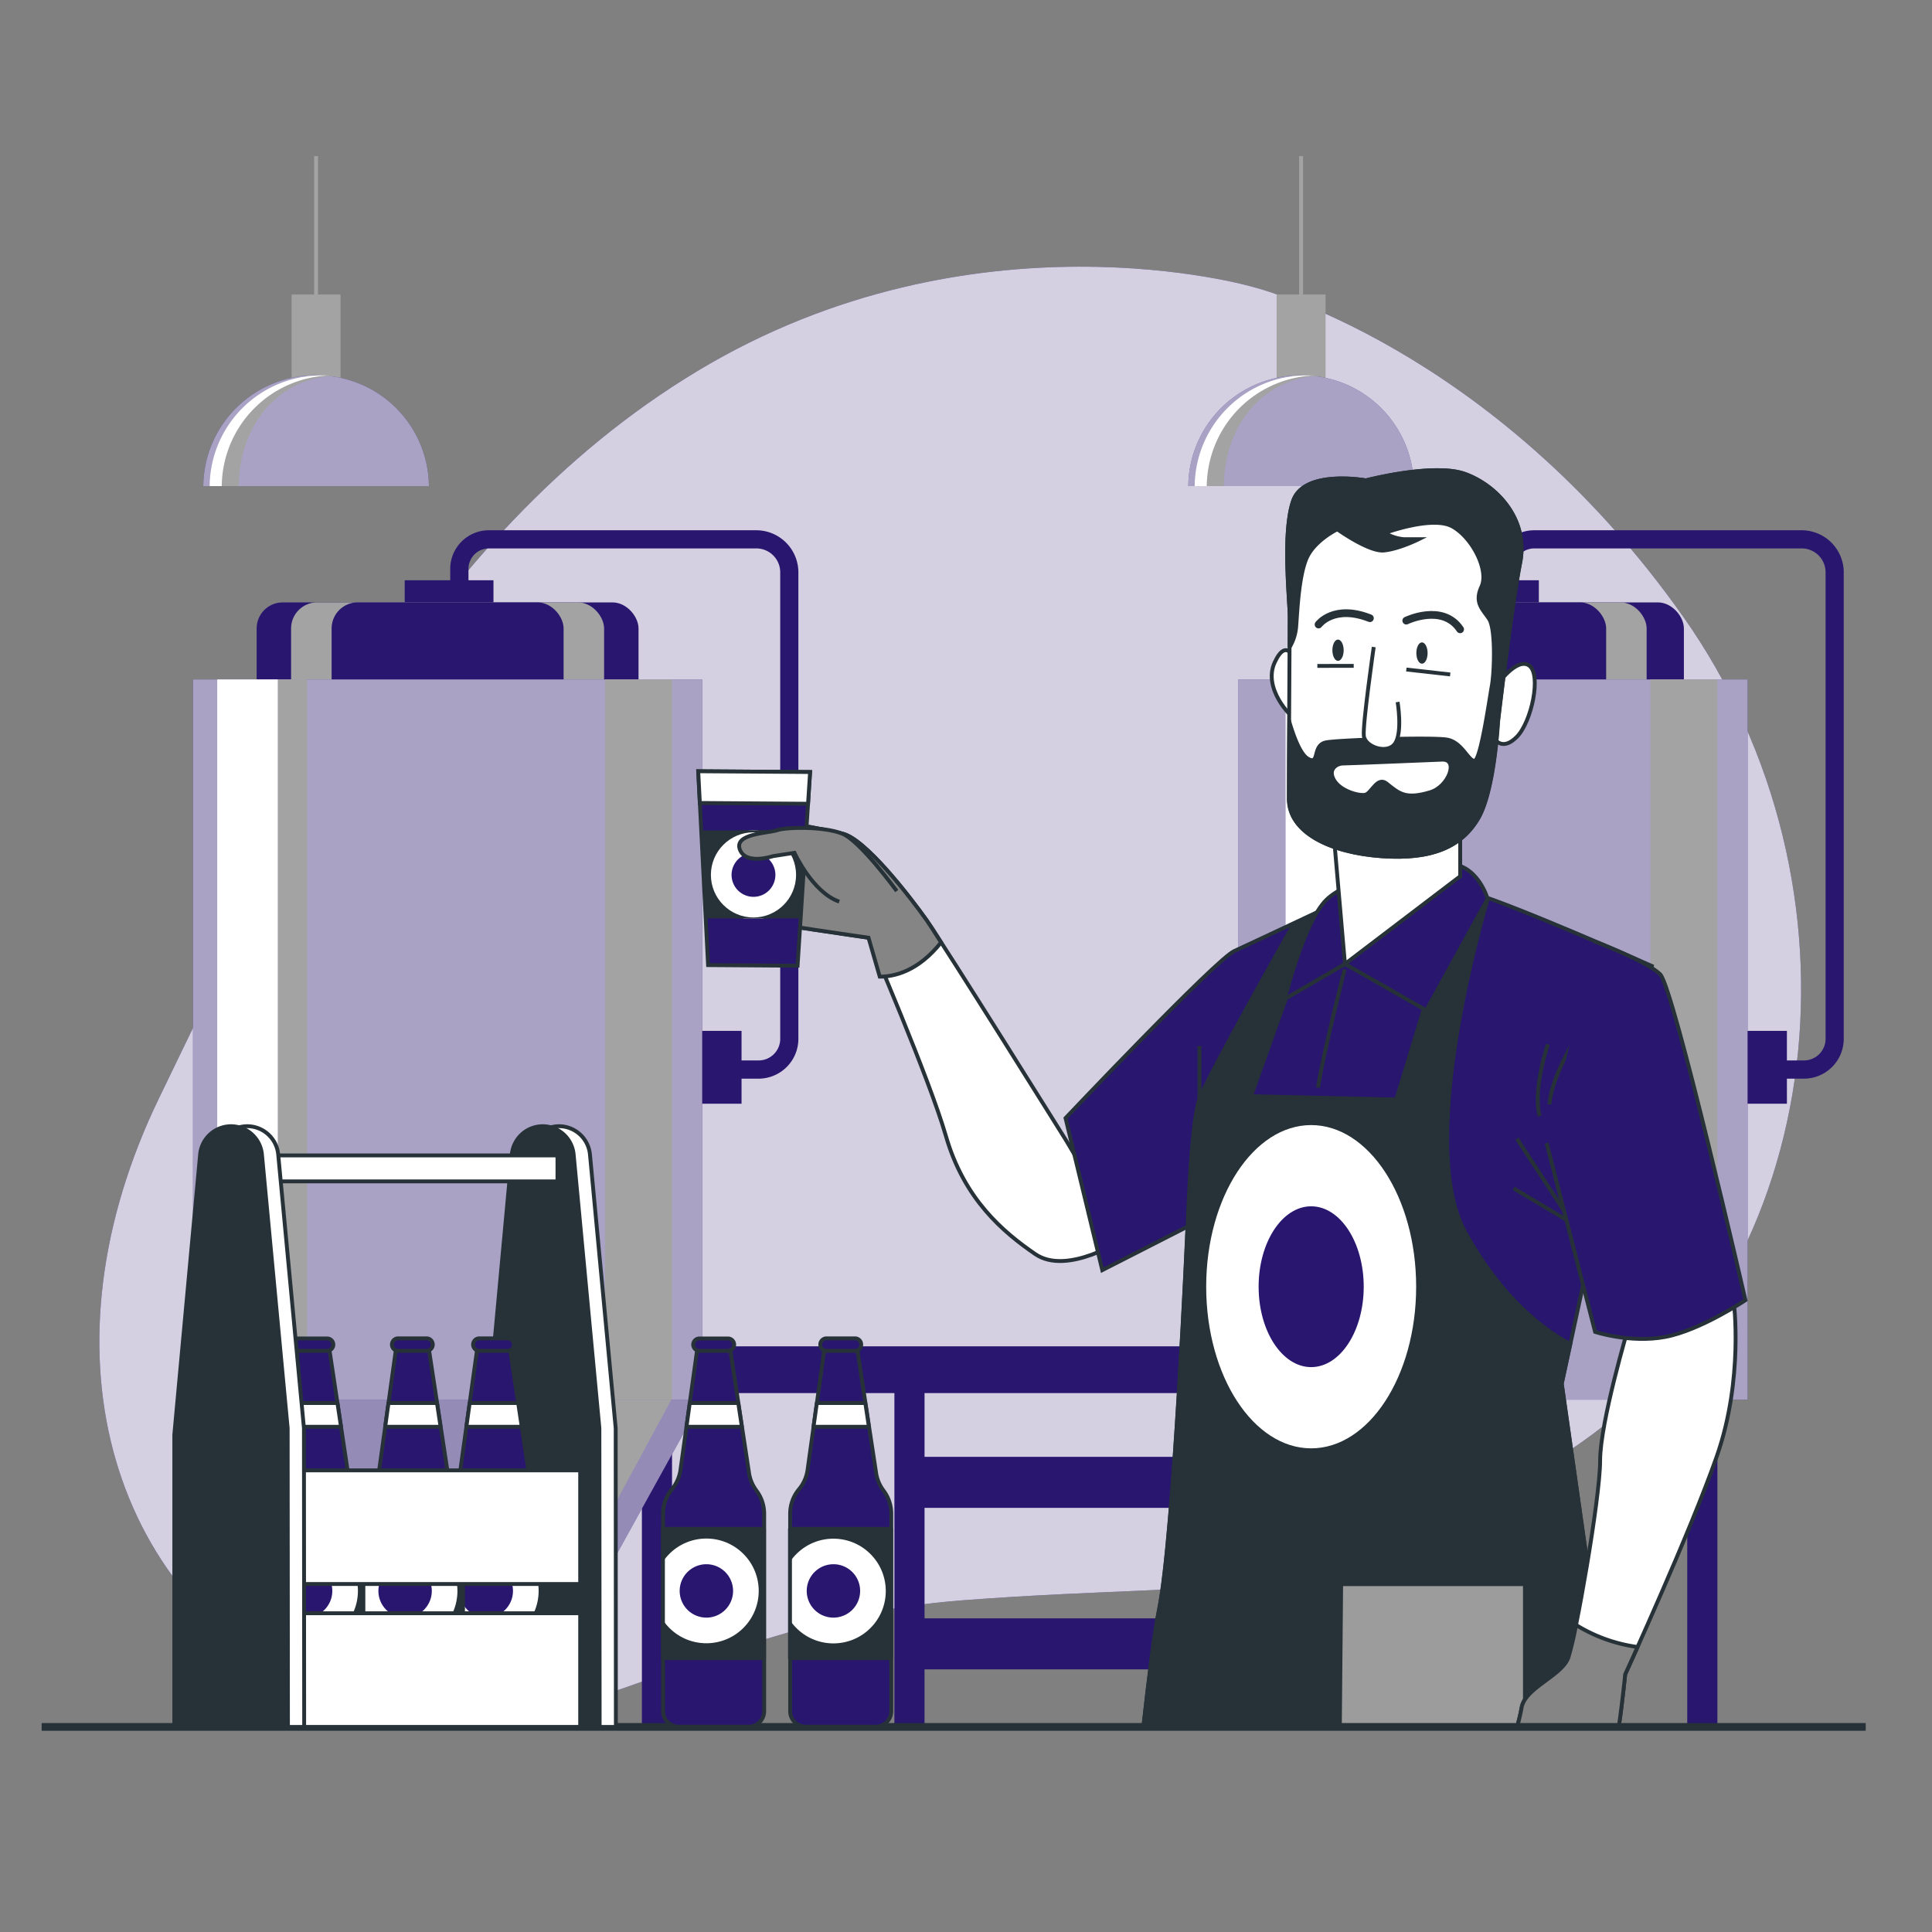 <svg xmlns="http://www.w3.org/2000/svg" xmlns:xlink="http://www.w3.org/1999/xlink" viewBox="0 0 500 500"><rect x="0" y="0" width="500" height="500" fill="#808080" stroke="none"/><defs><clipPath id="freepik--clip-path--inject-17"><rect x="49.95" y="175.84" width="131.78" height="186.39" style="fill:#29166F"></rect></clipPath><clipPath id="freepik--clip-path-2--inject-17"><polygon points="97.05 447.35 49.95 362.24 181.73 362.24 134.6 447.41 97.05 447.35" style="fill:#29166F"></polygon></clipPath><clipPath id="freepik--clip-path-3--inject-17"><rect x="320.49" y="175.84" width="131.78" height="186.39" style="fill:#29166F"></rect></clipPath><clipPath id="freepik--clip-path-4--inject-17"><polygon points="207.2 237.67 208.67 214.9 181.48 214.9 182.63 237.67 207.2 237.67" style="fill:#263238"></polygon></clipPath><clipPath id="freepik--clip-path-5--inject-17"><rect x="171.57" y="395.66" width="26.15" height="33.48" style="fill:#263238;stroke:#263238;stroke-linecap:round;stroke-linejoin:round"></rect></clipPath><clipPath id="freepik--clip-path-6--inject-17"><rect x="204.45" y="395.66" width="26.15" height="33.48" style="fill:#263238;stroke:#263238;stroke-linecap:round;stroke-linejoin:round"></rect></clipPath><clipPath id="freepik--clip-path-7--inject-17"><rect x="114.61" y="395.66" width="26.15" height="33.48" style="fill:#263238;stroke:#263238;stroke-linecap:round;stroke-linejoin:round"></rect></clipPath><clipPath id="freepik--clip-path-8--inject-17"><rect x="93.6" y="395.66" width="26.15" height="33.48" style="fill:#263238;stroke:#263238;stroke-linecap:round;stroke-linejoin:round"></rect></clipPath><clipPath id="freepik--clip-path-9--inject-17"><rect x="67.84" y="395.66" width="26.15" height="33.48" style="fill:#263238;stroke:#263238;stroke-linecap:round;stroke-linejoin:round"></rect></clipPath></defs><g id="freepik--background-simple--inject-17"><path d="M324.29,74.27S251.9,53,180.42,96.07s-107.93,123.51-139.2,188S27.28,411.79,81.45,438.33,172.88,420,249.16,414.15s96.72,3.66,160.28-41,75.65-143.36,26.2-213.51S324.29,74.27,324.29,74.27Z" style="fill:#29166F"></path><path d="M324.29,74.27S251.9,53,180.42,96.07s-107.93,123.51-139.2,188S27.28,411.79,81.45,438.33,172.88,420,249.16,414.15s96.72,3.66,160.28-41,75.65-143.36,26.2-213.51S324.29,74.27,324.29,74.27Z" style="fill:#fff;opacity:0.8"></path></g><g id="freepik--Equipment--inject-17"><rect x="159.95" y="348.43" width="171.61" height="12.1" style="fill:#29166F"></rect><path d="M196.33,279.16h-18v-4.72h18a5.59,5.59,0,0,0,5.59-5.59V148.11a6.18,6.18,0,0,0-6.18-6.18h-69.2a5.31,5.31,0,0,0-5.3,5.3v9.42h-4.72v-9.42a10,10,0,0,1,10-10h69.2a10.91,10.91,0,0,1,10.9,10.9V268.85A10.32,10.32,0,0,1,196.33,279.16Z" style="fill:#29166F"></path><rect x="55.15" y="363.97" width="7.8" height="83.55" style="fill:#29166F"></rect><rect x="166.12" y="363.97" width="7.8" height="83.55" style="fill:#29166F"></rect><rect x="104.74" y="150.17" width="22.97" height="8.25" style="fill:#29166F"></rect><rect x="168.94" y="266.79" width="22.97" height="18.85" style="fill:#29166F"></rect><rect x="66.42" y="155.9" width="98.83" height="183.79" rx="6.74" style="fill:#29166F"></rect><rect x="75.33" y="155.9" width="81.01" height="183.79" rx="6.74" style="fill:#a3a3a3"></rect><rect x="85.82" y="155.9" width="60.04" height="183.79" rx="6.74" style="fill:#29166F"></rect><rect x="49.95" y="175.84" width="131.78" height="186.39" style="fill:#29166F"></rect><g style="clip-path:url(#freepik--clip-path--inject-17)"><rect x="49.95" y="175.84" width="131.78" height="186.39" style="fill:#fff;opacity:0.6"></rect><rect x="56.22" y="175.84" width="15.71" height="186.39" style="fill:#fff"></rect></g><rect x="71.93" y="175.84" width="7.54" height="186.39" transform="translate(151.4 538.08) rotate(180)" style="fill:#a3a3a3"></rect><rect x="156.59" y="175.84" width="17.34" height="186.39" style="fill:#a3a3a3"></rect><polygon points="97.05 447.35 49.95 362.24 181.73 362.24 134.6 447.41 97.05 447.35" style="fill:#29166F"></polygon><g style="clip-path:url(#freepik--clip-path-2--inject-17)"><polygon points="135.62 447.52 181.73 362.24 49.95 362.24 96.06 447.52 135.62 447.52" style="fill:#fff;opacity:0.5"></polygon></g><polygon points="127.63 447.52 173.74 362.24 156.08 362.24 109.97 447.52 127.63 447.52" style="fill:#a3a3a3"></polygon><rect x="232.95" y="377.03" width="80.31" height="13.2" style="fill:#29166F"></rect><rect x="232.95" y="418.83" width="80.31" height="13.2" style="fill:#29166F"></rect><path d="M466.86,279.16h-18v-4.72h18a5.6,5.6,0,0,0,5.6-5.59V148.11a6.19,6.19,0,0,0-6.18-6.18H397.07a5.31,5.31,0,0,0-5.3,5.3v9.42h-4.72v-9.42a10,10,0,0,1,10-10h69.21a10.91,10.91,0,0,1,10.9,10.9V268.85A10.32,10.32,0,0,1,466.86,279.16Z" style="fill:#29166F"></path><rect x="231.47" y="348.71" width="7.8" height="98.81" style="fill:#29166F"></rect><rect x="312.18" y="348.71" width="7.8" height="98.81" style="fill:#29166F"></rect><rect x="436.66" y="359.43" width="7.8" height="88.09" style="fill:#29166F"></rect><rect x="375.28" y="150.17" width="22.97" height="8.25" style="fill:#29166F"></rect><rect x="439.48" y="266.79" width="22.97" height="18.85" style="fill:#29166F"></rect><rect x="336.96" y="155.9" width="98.83" height="183.79" rx="6.74" style="fill:#29166F"></rect><rect x="346.59" y="155.9" width="79.56" height="183.79" rx="6.74" style="fill:#a3a3a3"></rect><rect x="357.08" y="155.9" width="58.59" height="183.79" rx="6.74" style="fill:#29166F"></rect><rect x="320.49" y="175.84" width="131.78" height="186.39" style="fill:#29166F"></rect><g style="clip-path:url(#freepik--clip-path-3--inject-17)"><rect x="320.49" y="175.84" width="131.78" height="186.39" style="fill:#fff;opacity:0.6"></rect><rect x="332.72" y="175.84" width="13.35" height="186.39" style="fill:#fff"></rect></g><rect x="346.07" y="175.84" width="10.49" height="186.39" style="fill:#a3a3a3"></rect><rect x="427.12" y="175.84" width="17.34" height="186.39" style="fill:#a3a3a3"></rect><rect x="75.46" y="76.22" width="12.67" height="22.59" style="fill:#a3a3a3"></rect><path d="M111,125.8A28.92,28.92,0,0,0,82.07,97.15h-.55A28.92,28.92,0,0,0,52.61,125.8Z" style="fill:#29166F"></path><path d="M111,125.8A28.92,28.92,0,0,0,82.07,97.15h-.55A28.92,28.92,0,0,0,52.61,125.8Z" style="fill:#fff;opacity:0.6"></path><path d="M85.65,97.22c-.63,0-1.28-.07-1.92-.07h-.55A28.92,28.92,0,0,0,54.26,125.8h4.41A28.91,28.91,0,0,1,85.65,97.22Z" style="fill:#fff"></path><path d="M86.3,97.22c-.64,0,1.2-.07.55-.07H86.3A28.91,28.91,0,0,0,57.39,125.8h4.4C61.94,110.6,71.32,98.21,86.3,97.22Z" style="fill:#a3a3a3"></path><line x1="81.8" y1="77.21" x2="81.8" y2="40.41" style="fill:none;stroke:#a3a3a3;stroke-miterlimit:10"></line><rect x="330.39" y="76.22" width="12.67" height="22.59" style="fill:#a3a3a3"></rect><path d="M365.91,125.8A28.91,28.91,0,0,0,337,97.15h-.55a28.92,28.92,0,0,0-28.92,28.65Z" style="fill:#29166F"></path><path d="M365.91,125.8A28.91,28.91,0,0,0,337,97.15h-.55a28.92,28.92,0,0,0-28.92,28.65Z" style="fill:#fff;opacity:0.6"></path><path d="M340.58,97.22c-.64,0-1.28-.07-1.93-.07h-.55a28.91,28.91,0,0,0-28.91,28.65h4.4A28.93,28.93,0,0,1,340.58,97.22Z" style="fill:#fff"></path><path d="M341.23,97.22c-.64,0,1.2-.07.55-.07h-.55a28.92,28.92,0,0,0-28.92,28.65h4.41C316.86,110.6,326.24,98.21,341.23,97.22Z" style="fill:#a3a3a3"></path><line x1="336.72" y1="77.21" x2="336.72" y2="40.41" style="fill:none;stroke:#a3a3a3;stroke-miterlimit:10"></line></g><g id="freepik--Character--inject-17"><path d="M276,295.29s-31.74-50.83-36.22-57.14S223.85,217,218,215.74s-15.88-3.66-23.15-2.53-13,3.76-12.51,6.75,4.3,16.4,10.18,17.67,32.29,5.05,32.29,5.05,15.67,36.34,20,51.35c4.72,16.33,14.79,24.82,23.12,30.53s23-4,23-4Z" style="fill:#fff;stroke:#263238;stroke-miterlimit:10"></path><path d="M239.82,238.15c-4.48-6.3-16-21.14-21.86-22.41s-15.88-3.66-23.15-2.53-13,3.76-12.51,6.75,4.3,16.4,10.18,17.67,32.29,5.05,32.29,5.05l2.91,10.08c3.62,0,9.83-1.27,15.87-8.86C241.9,241.28,240.59,239.23,239.82,238.15Z" style="fill:#858585;stroke:#263238;stroke-miterlimit:10"></path><polygon points="206.41 249.93 183.25 249.77 180.7 199.6 209.65 199.8 206.41 249.93" style="fill:#29166F;stroke:#263238;stroke-miterlimit:10"></polygon><polygon points="207.2 237.67 208.67 214.9 181.48 214.9 182.63 237.67 207.2 237.67" style="fill:#263238"></polygon><g style="clip-path:url(#freepik--clip-path-4--inject-17)"><circle cx="195" cy="226.42" r="11.52" style="fill:#fff;stroke:#263238;stroke-linecap:round;stroke-linejoin:round"></circle><path d="M200.67,226.42a5.67,5.67,0,1,1-5.67-5.66A5.66,5.66,0,0,1,200.67,226.42Z" style="fill:#29166F"></path></g><polygon points="181.12 207.81 209.12 208.01 209.65 199.8 180.7 199.6 181.12 207.81" style="fill:#fff;stroke:#263238;stroke-miterlimit:10"></polygon><path d="M232.08,230.6s-9.45-13-14.12-14.86-14.27-1.73-16.77-.9-11.24.87-9.72,5,8.58,1.73,8.58,1.73l5.56-.86s4.65,10.21,11.59,12.64" style="fill:#858585;stroke:#263238;stroke-miterlimit:10"></path><path d="M307.32,317.46s-3.46,80-7.35,99c-1.11,5.44-2.58,17-4.11,30.74h121l-12.67-89.1L427.51,250s-35-15.56-46.69-19-23.78-2.6-25.51-1.73c0,0-31.13,14.7-35.89,16.86s-43.66,43.23-43.66,43.23l9.51,39.35Z" style="fill:#29166F;stroke:#263238;stroke-miterlimit:10"></path><path d="M412.69,261.22S401.8,275.79,401,285.82" style="fill:none;stroke:#263238;stroke-miterlimit:10"></path><path d="M400.6,270.28s-4,11.55-2.15,18.56" style="fill:none;stroke:#263238;stroke-miterlimit:10"></path><line x1="310.41" y1="286.25" x2="310.41" y2="270.71" style="fill:none;stroke:#263238;stroke-miterlimit:10"></line><path d="M348,250.86s-5.61,22-6.91,30.64" style="fill:none;stroke:#263238;stroke-miterlimit:10"></path><line x1="407.16" y1="316.98" x2="392.59" y2="294.7" style="fill:none;stroke:#263238;stroke-miterlimit:10"></line><line x1="409.73" y1="318.27" x2="391.73" y2="307.56" style="fill:none;stroke:#263238;stroke-miterlimit:10"></line><path d="M416.83,447.2l-12.67-89.1,2.22-10.29c-4.42-2.24-16.84-9.89-27.29-29.06-13-23.78,5.94-86.14,5.94-86.14l-7.24-2.05-16.43,54-37.61-.87,16.86-47.12-6.05,3s-22.05,38.92-24.21,45-3,32.86-3,32.86-3.46,80-7.35,99c-1.11,5.44-2.58,17-4.11,30.74Z" style="fill:#263238;stroke:#263238;stroke-miterlimit:10"></path><ellipse cx="339.33" cy="333" rx="27.67" ry="42.33" style="fill:#fff;stroke:#263238;stroke-linecap:round;stroke-linejoin:round"></ellipse><ellipse cx="339.33" cy="333" rx="13.6" ry="20.81" style="fill:#29166F"></ellipse><polygon points="394.65 447.2 394.65 409.98 347.09 409.98 346.75 447.2 394.65 447.2" style="fill:#9c9c9c;stroke:#263238;stroke-miterlimit:10"></polygon><path d="M348.07,249.47l-15.57,9.08s4.87-19.78,10.7-25.62,23.67-9.4,31.46-9.4S385,232.61,385,232.61l-15.89,28.86Z" style="fill:#29166F;stroke:#263238;stroke-miterlimit:10"></path><path d="M345.15,215.75l2.92,33.72,29.83-22.7V212.51S352.93,219,345.15,215.75Z" style="fill:#fff;stroke:#263238;stroke-miterlimit:10"></path><path d="M335.1,171.05s-2-6.48-5.19.33,4.24,14.26,5.21,14.58S335.1,171.05,335.1,171.05Z" style="fill:#fff;stroke:#263238;stroke-miterlimit:10"></path><path d="M387.31,177.44s5.18-7.46,8.42-5.2.68,14.59-3.21,18.49-5.83.33-5.83.33" style="fill:#fff;stroke:#263238;stroke-miterlimit:10"></path><path d="M353.5,124.32s-15.9-2.89-18.8,5.22-.93,26-.92,29.84-.26,38.58-.24,47.34,10.72,13.92,24,14.87,20.74-2.63,24.95-9.77,5.14-25,5.14-25,3.52-29.84,5.77-41.19-6.2-20.1-14.31-23S353.5,124.32,353.5,124.32Z" style="fill:#fff;stroke:#263238;stroke-miterlimit:10"></path><path d="M393.42,145.66c2.25-11.36-6.2-20.1-14.31-23s-25.61,1.66-25.61,1.66-15.9-2.89-18.8,5.22-.93,26-.92,29.84c0,1,0,4,0,8.06a12.16,12.16,0,0,0,1.66-5.15c.32-3.89.63-12.64,2.57-17.51s8.09-7.8,8.09-7.8,8.12,5.83,12,5.49,9.07-2.93,9.07-2.93h-3.89a11.14,11.14,0,0,1-4.86-1.62s12.31-4.56,17.5-1.65,9.43,11.34,7.49,15.55.33,5.84,2,8.43,1.32,13.62.68,17.19-2.89,19.46-4.51,19.46-3.25-4.86-7.14-5.5-27.24.05-31.13.7-1.61,6.17-4.86,4.23c-2-1.18-3.7-5.93-4.76-9.49-.05,8.37-.09,16.29-.08,19.87,0,8.75,10.72,13.92,24,14.87s20.74-2.63,24.95-9.77,5.14-25,5.14-25S391.17,157,393.42,145.66Z" style="fill:#263238;stroke:#263238;stroke-miterlimit:10"></path><path d="M355.52,167.45s-2.89,20.11-2.56,23,6.17,4.86,8.11,1.93.63-10.7.63-10.7" style="fill:#fff;stroke:#263238;stroke-miterlimit:10"></path><path d="M347.74,168.27c0,1.52-.65,2.76-1.46,2.76s-1.46-1.23-1.46-2.75.65-2.76,1.45-2.76S347.73,166.75,347.74,168.27Z" style="fill:#263238"></path><path d="M369.46,169c0,1.53-.64,2.76-1.45,2.76s-1.46-1.23-1.46-2.75.64-2.76,1.45-2.76S369.46,167.52,369.46,169Z" style="fill:#263238"></path><path d="M341.24,161.63s3.92-5.33,13.29-1.64" style="fill:none;stroke:#263238;stroke-linecap:round;stroke-linejoin:round;stroke-width:2px"></path><path d="M363.94,160.62s9.39-4.55,13.94,2.25" style="fill:none;stroke:#263238;stroke-linecap:round;stroke-linejoin:round;stroke-width:2px"></path><path d="M373.08,196.6s-24.32,1-25.62,1-3.89,1.3-2.26,4.22,6.49,4.2,8.11,3.87,3.12-4.83,5.51-2.93c3.25,2.59,4.87,4.21,11.35,2.26C375,203.57,377.62,196.27,373.08,196.6Z" style="fill:#fff;stroke:#263238;stroke-miterlimit:10"></path><line x1="340.93" y1="172.34" x2="350.34" y2="172.32" style="fill:none;stroke:#263238;stroke-miterlimit:10"></line><line x1="363.96" y1="173.27" x2="375.31" y2="174.55" style="fill:none;stroke:#263238;stroke-miterlimit:10"></line><path d="M448.7,336.91s-20.76,6.49-27.24,6.49c0,0-7.35,24.64-7.35,34.58s-6.49,46.27-8.22,51-11.24,7.78-12.1,13c-.22,1.32-.67,3.17-1.22,5.23H418.9c1-6.87,1.69-13.88,1.69-13.88s16.86-36.74,23.78-56.63S448.7,336.91,448.7,336.91Z" style="fill:#fff;stroke:#263238;stroke-miterlimit:10"></path><path d="M418.9,447.2c1-6.87,1.69-13.88,1.69-13.88s1.25-2.72,3.21-7.08a40.71,40.71,0,0,1-15.92-5.7,82.31,82.31,0,0,1-2,8.46c-1.73,4.76-11.24,7.78-12.1,13-.22,1.32-.67,3.17-1.22,5.23Z" style="fill:#858585;stroke:#263238;stroke-miterlimit:10"></path><path d="M400.27,295.84l12.54,48.85s9.08,3,18.16,1.3,20.75-9.51,20.75-9.51-18.59-80.85-22.05-84.31-17.29-8.64-17.29-8.64" style="fill:#29166F;stroke:#263238;stroke-miterlimit:10"></path></g><g id="freepik--Bottles--inject-17"><line x1="10.78" y1="446.92" x2="482.85" y2="446.92" style="fill:none;stroke:#263238;stroke-miterlimit:10;stroke-width:2px"></line><path d="M176.11,380.4l4.44-32h8.3l5,32.82a9.94,9.94,0,0,0,1.7,4.24l.4.57a9.92,9.92,0,0,1,1.82,5.72v51.1a4,4,0,0,1-4,4H175.6a4,4,0,0,1-4-4v-51.1a9.89,9.89,0,0,1,2.32-6.37h0A10,10,0,0,0,176.11,380.4Z" style="fill:#29166F;stroke:#263238;stroke-linecap:round;stroke-linejoin:round"></path><path d="M188.39,349.59H181A1.62,1.62,0,0,1,179.4,348h0a1.61,1.61,0,0,1,1.61-1.61h7.38A1.61,1.61,0,0,1,190,348h0A1.62,1.62,0,0,1,188.39,349.59Z" style="fill:#29166F;stroke:#263238;stroke-linecap:round;stroke-linejoin:round"></path><rect x="171.57" y="395.66" width="26.15" height="33.48" style="fill:#263238"></rect><g style="clip-path:url(#freepik--clip-path-5--inject-17)"><circle cx="182.81" cy="411.72" r="14.05" transform="translate(-237.59 249.86) rotate(-45)" style="fill:#fff;stroke:#263238;stroke-linecap:round;stroke-linejoin:round"></circle><path d="M189.72,411.72a6.91,6.91,0,1,1-6.91-6.9A6.91,6.91,0,0,1,189.72,411.72Z" style="fill:#29166F"></path></g><rect x="171.57" y="395.66" width="26.15" height="33.48" style="fill:none;stroke:#263238;stroke-linecap:round;stroke-linejoin:round"></rect><polygon points="177.66 369.25 191.99 369.25 191.06 363.1 178.51 363.1 177.66 369.25" style="fill:#fff;stroke:#263238;stroke-linecap:round;stroke-linejoin:round"></polygon><path d="M209,380.4l4.45-32h8.29l5,32.82a9.94,9.94,0,0,0,1.7,4.24l.41.57a9.91,9.91,0,0,1,1.81,5.72v51.1a4,4,0,0,1-4,4H208.49a4,4,0,0,1-4-4v-51.1a9.89,9.89,0,0,1,2.32-6.37h0A9.87,9.87,0,0,0,209,380.4Z" style="fill:#29166F;stroke:#263238;stroke-linecap:round;stroke-linejoin:round"></path><path d="M221.27,349.59H213.9a1.62,1.62,0,0,1-1.61-1.62h0a1.61,1.61,0,0,1,1.61-1.61h7.37a1.61,1.61,0,0,1,1.61,1.61h0A1.62,1.62,0,0,1,221.27,349.59Z" style="fill:#29166F;stroke:#263238;stroke-linecap:round;stroke-linejoin:round"></path><rect x="204.45" y="395.66" width="26.15" height="33.48" style="fill:#263238"></rect><g style="clip-path:url(#freepik--clip-path-6--inject-17)"><circle cx="215.7" cy="411.72" r="14.05" transform="translate(-224.81 263.43) rotate(-43.74)" style="fill:#fff;stroke:#263238;stroke-linecap:round;stroke-linejoin:round"></circle><path d="M222.6,411.72a6.91,6.91,0,1,1-6.9-6.9A6.9,6.9,0,0,1,222.6,411.72Z" style="fill:#29166F"></path></g><rect x="204.45" y="395.66" width="26.15" height="33.48" style="fill:none;stroke:#263238;stroke-linecap:round;stroke-linejoin:round"></rect><polygon points="210.54 369.25 224.87 369.25 223.94 363.1 211.4 363.1 210.54 369.25" style="fill:#fff;stroke:#263238;stroke-linecap:round;stroke-linejoin:round"></polygon><path d="M159.39,446.92H130V371.29l6.68-72.5a8.07,8.07,0,0,1,8-7.33h0a8.07,8.07,0,0,1,8,7.31l6.66,70.84Z" style="fill:#fff;stroke:#263238;stroke-miterlimit:10"></path><path d="M155.19,446.92H125.78V371.29l6.68-72.5a8.06,8.06,0,0,1,8-7.33h0a8.07,8.07,0,0,1,8,7.31l6.66,70.84Z" style="fill:#263238;stroke:#263238;stroke-miterlimit:10"></path><path d="M119.15,380.4l4.44-32h8.3l4.94,32.82a10,10,0,0,0,1.71,4.24l.4.57a9.92,9.92,0,0,1,1.82,5.72v51.1a4,4,0,0,1-4,4H118.64a4,4,0,0,1-4-4v-51.1a9.89,9.89,0,0,1,2.32-6.37h0A10,10,0,0,0,119.15,380.4Z" style="fill:#29166F;stroke:#263238;stroke-linecap:round;stroke-linejoin:round"></path><path d="M131.43,349.59h-7.38a1.62,1.62,0,0,1-1.61-1.62h0a1.61,1.61,0,0,1,1.61-1.61h7.38A1.61,1.61,0,0,1,133,348h0A1.62,1.62,0,0,1,131.43,349.59Z" style="fill:#29166F;stroke:#263238;stroke-linecap:round;stroke-linejoin:round"></path><rect x="114.61" y="395.66" width="26.15" height="33.48" style="fill:#263238"></rect><g style="clip-path:url(#freepik--clip-path-7--inject-17)"><circle cx="125.85" cy="411.72" r="14.05" transform="translate(-143.96 76.23) rotate(-21.81)" style="fill:#fff;stroke:#263238;stroke-linecap:round;stroke-linejoin:round"></circle><path d="M132.76,411.72a6.91,6.91,0,1,1-6.91-6.9A6.91,6.91,0,0,1,132.76,411.72Z" style="fill:#29166F"></path></g><rect x="114.61" y="395.66" width="26.15" height="33.48" style="fill:none;stroke:#263238;stroke-linecap:round;stroke-linejoin:round"></rect><polygon points="120.7 369.25 135.03 369.25 134.1 363.1 121.55 363.1 120.7 369.25" style="fill:#fff;stroke:#263238;stroke-linecap:round;stroke-linejoin:round"></polygon><path d="M98.14,380.4l4.44-32h8.3l5,32.82a9.94,9.94,0,0,0,1.7,4.24l.4.57a9.92,9.92,0,0,1,1.82,5.72v51.1a4,4,0,0,1-4,4H97.63a4,4,0,0,1-4-4v-51.1a9.89,9.89,0,0,1,2.32-6.37h0A10,10,0,0,0,98.14,380.4Z" style="fill:#29166F;stroke:#263238;stroke-linecap:round;stroke-linejoin:round"></path><path d="M110.42,349.59h-7.37a1.62,1.62,0,0,1-1.62-1.62h0a1.61,1.61,0,0,1,1.62-1.61h7.37A1.61,1.61,0,0,1,112,348h0A1.62,1.62,0,0,1,110.42,349.59Z" style="fill:#29166F;stroke:#263238;stroke-linecap:round;stroke-linejoin:round"></path><rect x="93.6" y="395.66" width="26.15" height="33.48" style="fill:#263238"></rect><g style="clip-path:url(#freepik--clip-path-8--inject-17)"><circle cx="104.84" cy="411.72" r="14.05" transform="translate(-269.09 210.03) rotate(-47.37)" style="fill:#fff;stroke:#263238;stroke-linecap:round;stroke-linejoin:round"></circle><path d="M111.75,411.72a6.91,6.91,0,1,1-6.91-6.9A6.91,6.91,0,0,1,111.75,411.72Z" style="fill:#29166F"></path></g><rect x="93.6" y="395.66" width="26.15" height="33.48" style="fill:none;stroke:#263238;stroke-linecap:round;stroke-linejoin:round"></rect><polygon points="99.69 369.25 114.02 369.25 113.09 363.1 100.54 363.1 99.69 369.25" style="fill:#fff;stroke:#263238;stroke-linecap:round;stroke-linejoin:round"></polygon><path d="M72.38,380.4l4.44-32h8.3l4.94,32.82a10,10,0,0,0,1.71,4.24l.4.57A9.92,9.92,0,0,1,94,391.78v51.1a4,4,0,0,1-4,4H71.87a4,4,0,0,1-4-4v-51.1a9.93,9.93,0,0,1,2.31-6.37h0A10,10,0,0,0,72.38,380.4Z" style="fill:#29166F;stroke:#263238;stroke-linecap:round;stroke-linejoin:round"></path><path d="M84.66,349.59H77.28A1.62,1.62,0,0,1,75.67,348h0a1.61,1.61,0,0,1,1.61-1.61h7.38A1.61,1.61,0,0,1,86.27,348h0A1.62,1.62,0,0,1,84.66,349.59Z" style="fill:#29166F;stroke:#263238;stroke-linecap:round;stroke-linejoin:round"></path><rect x="67.84" y="395.66" width="26.15" height="33.48" style="fill:#263238"></rect><g style="clip-path:url(#freepik--clip-path-9--inject-17)"><circle cx="79.08" cy="411.72" r="14.05" transform="translate(-151.54 61.6) rotate(-22.5)" style="fill:#fff;stroke:#263238;stroke-linecap:round;stroke-linejoin:round"></circle><path d="M86,411.72a6.91,6.91,0,1,1-6.91-6.9A6.91,6.91,0,0,1,86,411.72Z" style="fill:#29166F"></path></g><rect x="67.84" y="395.66" width="26.15" height="33.48" style="fill:none;stroke:#263238;stroke-linecap:round;stroke-linejoin:round"></rect><polygon points="73.93 369.25 88.25 369.25 87.33 363.1 74.78 363.1 73.93 369.25" style="fill:#fff;stroke:#263238;stroke-linecap:round;stroke-linejoin:round"></polygon><rect x="66.12" y="417.51" width="84.03" height="29.41" style="fill:#fff;stroke:#263238;stroke-miterlimit:10"></rect><rect x="66.12" y="380.53" width="84.03" height="29.41" style="fill:#fff;stroke:#263238;stroke-miterlimit:10"></rect><rect x="66.12" y="299.02" width="78.15" height="6.72" style="fill:#fff;stroke:#263238;stroke-miterlimit:10"></rect><path d="M78.72,446.92H49.31V371.29L56,298.79a8.06,8.06,0,0,1,8-7.33h0a8.07,8.07,0,0,1,8,7.31l6.66,70.84Z" style="fill:#fff;stroke:#263238;stroke-miterlimit:10"></path><path d="M74.52,446.92H45.11V371.29l6.68-72.5a8.06,8.06,0,0,1,8-7.33h0a8.07,8.07,0,0,1,8,7.31l6.66,70.84Z" style="fill:#263238;stroke:#263238;stroke-miterlimit:10"></path></g></svg>